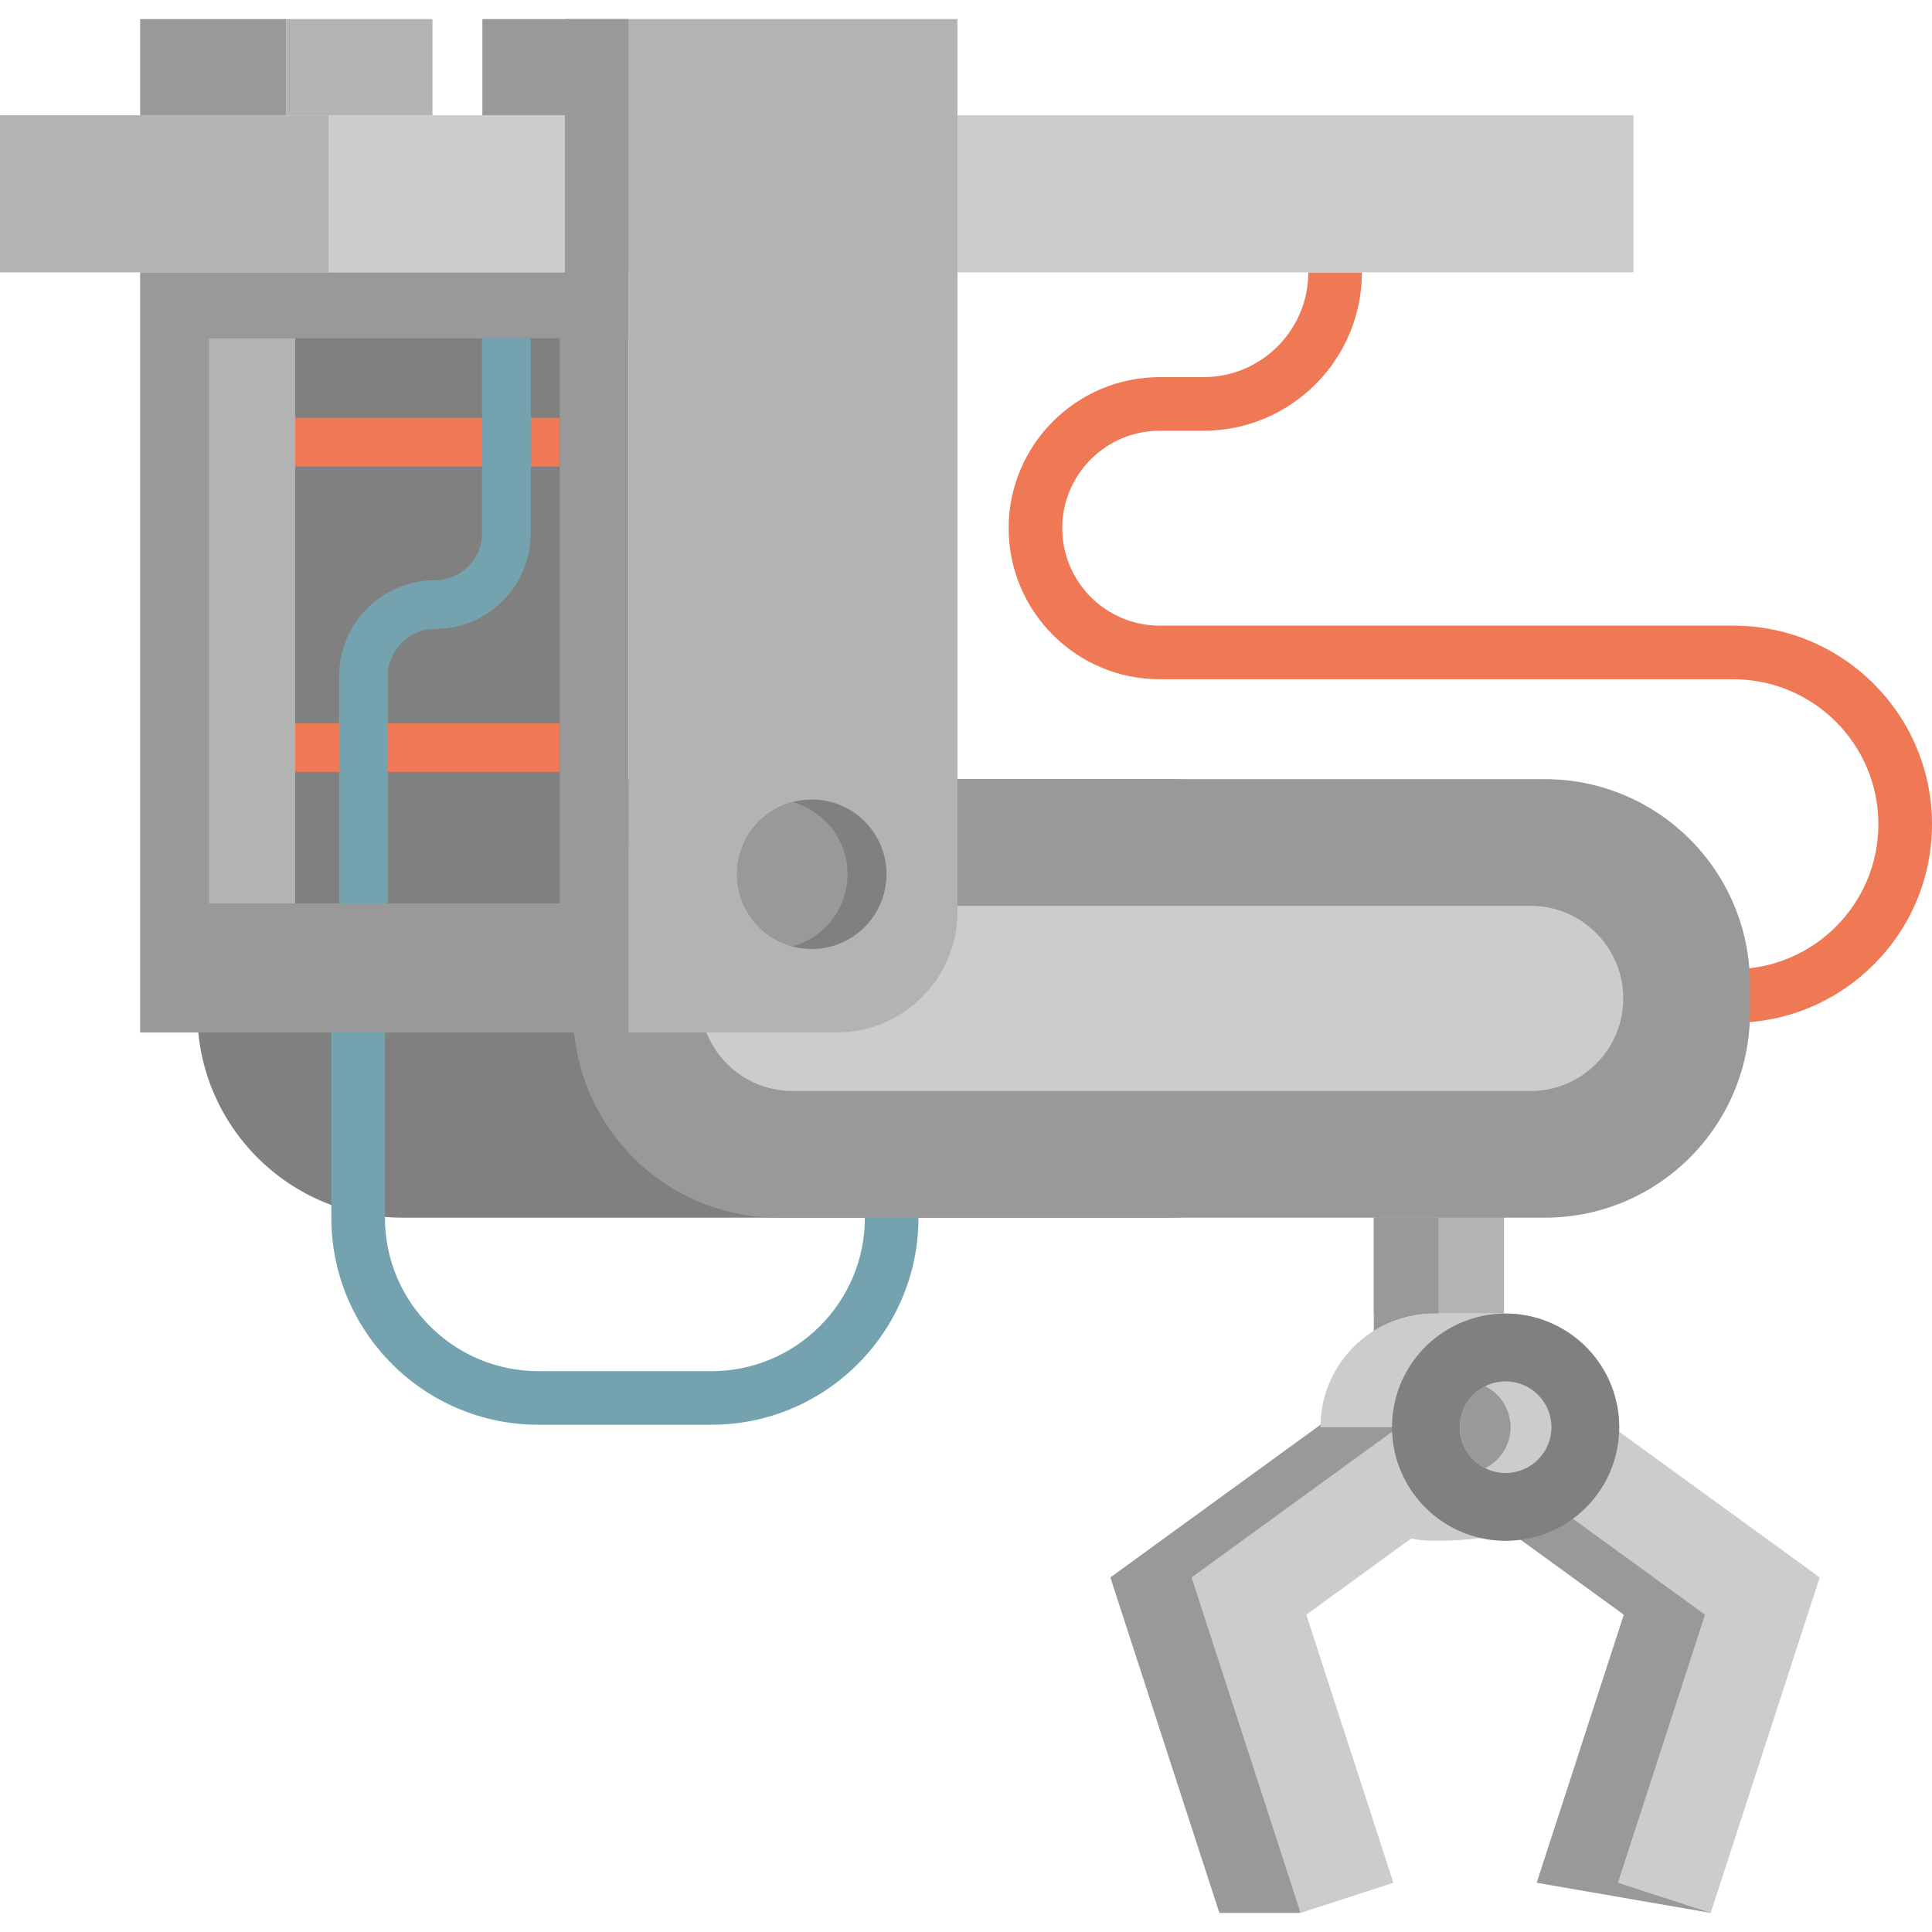 <?xml version="1.0" encoding="iso-8859-1"?>
<!-- Uploaded to: SVG Repo, www.svgrepo.com, Generator: SVG Repo Mixer Tools -->
<!DOCTYPE svg PUBLIC "-//W3C//DTD SVG 1.1//EN" "http://www.w3.org/Graphics/SVG/1.1/DTD/svg11.dtd">
<svg version="1.1" width="16" height ="16" id="Capa_1" xmlns="http://www.w3.org/2000/svg" xmlns:xlink="http://www.w3.org/1999/xlink" 
	 viewBox="0 0 423.724 423.724" xml:space="preserve">
<g>
	<path style="fill:#EF7954;" d="M380.176,224.312h-8.135v-11.756h8.135c17.53,0,31.792-14.262,31.792-31.792
		s-14.262-31.792-31.792-31.792H254.341c-18.267,0-33.129-14.862-33.129-33.129c0-18.267,14.862-33.129,33.129-33.129h9.617
		c12.669,0,22.976-10.307,22.976-22.976h11.756c0,19.151-15.581,34.732-34.732,34.732h-9.617c-11.785,0-21.373,9.588-21.373,21.373
		s9.588,21.373,21.373,21.373h125.835c24.013,0,43.548,19.536,43.548,43.548S404.189,224.312,380.176,224.312z"/>
	<rect x="301.299" y="239.273" style="fill:#B3B3B3;" width="28.561" height="48.815"/>
	<rect x="301.299" y="267.064" style="fill:#999999;" width="14.174" height="45.947"/>
	<path style="fill:#CCCCCC;" d="M355.13,313.01c0,4.072-1.208,7.919-3.612,11.318c-3.773,5.365-10.516,9.597-20.135,11.841
		c-2.073,0.481-4.275,0.876-6.615,1.165c-3.163,0.395-6.573,0.598-10.228,0.598c-5.995,0-11.499-2.116-15.796-5.643
		c-5.568-4.574-9.116-11.51-9.116-19.28c0-0.192,0-0.385,0.011-0.566c0.011-0.705,0.053-1.411,0.128-2.095
		c1.336-12.515,11.905-22.261,24.773-22.261c3.762,0,7.235,0.192,10.431,0.556c3.537,0.395,6.744,1.015,9.608,1.806
		c13.744,3.815,20.006,11.852,20.519,21.278C355.119,312.155,355.13,312.583,355.13,313.01z"/>
	<polygon style="fill:#999999;" points="243.522,345.958 312.405,295.911 381.288,345.958 375.191,419.54 337.023,412.926 
		356.126,354.133 312.405,322.368 268.683,354.133 285.242,419.54 267.43,419.54 	"/>
	<polygon style="fill:#CCCCCC;" points="261.333,345.958 330.216,295.911 399.099,345.958 375.191,419.54 354.835,412.926 
		373.938,354.133 330.216,322.368 286.495,354.133 305.598,412.926 285.242,419.54 	"/>
	<path style="fill:#808080;" d="M88.279,267.064h168.086c24.852,0,44.998-20.146,44.998-44.998v-6.184
		c0-24.852-20.146-44.998-44.998-44.998H88.279c-24.852,0-44.998,20.146-44.998,44.998v6.184
		C43.281,246.917,63.427,267.064,88.279,267.064z"/>
	<path style="fill:#999999;" d="M170.713,267.064h168.086c24.852,0,44.998-20.146,44.998-44.998v-6.184
		c0-24.852-20.146-44.998-44.998-44.998H170.713c-24.852,0-44.998,20.146-44.998,44.998v6.184
		C125.715,246.917,145.861,267.064,170.713,267.064z"/>
	<path style="fill:#CCCCCC;" d="M173.804,239.277c-11.194,0-20.302-9.108-20.302-20.303s9.108-20.303,20.302-20.303h161.903
		c11.194,0,20.302,9.108,20.302,20.303s-9.108,20.303-20.302,20.303H173.804z"/>
	<rect x="72.135" y="25.274" style="fill:#CCCCCC;" width="286.122" height="34.464"/>
	<rect x="0" y="25.274" style="fill:#B3B3B3;" width="72.135" height="34.464"/>
	<rect x="30.727" y="59.738" style="fill:#999999;" width="107.131" height="166.711"/>
	<path style="fill:#B3B3B3;" d="M209.992,4.184h-72.135v222.265h45.602c14.654,0,26.533-11.879,26.533-26.533V4.184z"/>
	<path style="fill:#74A3AF;" d="M156.03,312.477h-37.949c-25.041,0-45.413-20.372-45.413-45.413v-40.615h11.756v40.615
		c0,18.559,15.099,33.657,33.657,33.657h37.949c18.558,0,33.657-15.098,33.657-33.657h11.756
		C201.443,292.105,181.071,312.477,156.03,312.477z"/>
	<rect x="105.797" y="4.184" style="fill:#999999;" width="32.06" height="21.089"/>
	<rect x="30.727" y="4.184" style="fill:#999999;" width="32.06" height="21.089"/>
	<rect x="62.786" y="4.184" style="fill:#B3B3B3;" width="32.06" height="21.089"/>
	<rect x="123.892" y="4.184" style="fill:#999999;" width="13.965" height="69.281"/>
	<path style="fill:#808080;" d="M194.427,191.733c0,9.052-7.331,16.394-16.383,16.394c-1.475,0-2.918-0.192-4.275-0.566
		c-6.979-1.881-12.119-8.261-12.119-15.828c0-7.566,5.14-13.936,12.119-15.817c1.357-0.374,2.8-0.566,4.275-0.566
		C187.096,175.349,194.427,182.681,194.427,191.733z"/>
	<path style="fill:#999999;" d="M185.878,191.733c0,7.567-5.13,13.947-12.109,15.828c-6.979-1.881-12.119-8.261-12.119-15.828
		c0-7.566,5.14-13.936,12.119-15.817C180.748,177.797,185.878,184.166,185.878,191.733z"/>
	<rect x="45.818" y="74.178" style="fill:#808080;" width="76.947" height="123.971"/>
	<rect x="45.818" y="74.178" style="fill:#B3B3B3;" width="18.938" height="123.971"/>
	<rect x="64.757" y="91.633" style="fill:#EF7954;" width="58.009" height="10.687"/>
	<rect x="64.757" y="158.606" style="fill:#EF7954;" width="58.009" height="10.687"/>
	<path style="fill:#74A3AF;" d="M85.062,198.148H74.375v-49.873c0-11.589,9.428-21.018,21.017-21.018
		c5.696,0,10.331-4.634,10.331-10.331V74.177h10.687v42.749c0,11.589-9.428,21.018-21.018,21.018c-5.696,0-10.33,4.634-10.33,10.331
		V198.148z"/>
	<path style="fill:#CCCCCC;" d="M336.577,288.911l-1.998,1.539l-14.406,11.104l-14.876,11.457h-15.667l0.032-0.577l0.107-2.084
		c1.336-12.515,11.905-22.261,24.773-22.261c3.762,0,13.883,0,15.678,0C332.42,288.088,334.546,288.377,336.577,288.911z"/>
	<path style="fill:#808080;" d="M355.13,313.01c0,4.264-1.069,8.283-2.96,11.799c-3.708,6.893-10.57,11.841-18.66,12.899
		c-1.069,0.15-2.17,0.224-3.292,0.224c-1.87,0-3.698-0.203-5.451-0.598c-6.989-1.56-12.867-6.049-16.277-12.119
		c-2.041-3.602-3.195-7.77-3.195-12.205c0-6.295,2.34-12.044,6.199-16.437c3.452-3.944,8.154-6.786,13.476-7.93
		c1.689-0.363,3.452-0.556,5.247-0.556c2.201,0,4.328,0.289,6.359,0.823c10.281,2.704,17.965,11.82,18.521,22.817
		C355.119,312.155,355.13,312.583,355.13,313.01z"/>
	<path style="fill:#CCCCCC;" d="M340.264,313.01c0,5.547-4.499,10.046-10.046,10.046c-1.614,0-3.131-0.374-4.478-1.058
		c-3.302-1.646-5.568-5.055-5.568-8.988s2.266-7.342,5.568-8.988c1.347-0.684,2.864-1.058,4.478-1.058
		C335.765,302.965,340.264,307.464,340.264,313.01z"/>
	<path style="fill:#999999;" d="M331.298,313.01c0,3.933-2.266,7.342-5.557,8.988c-3.302-1.646-5.568-5.055-5.568-8.988
		s2.266-7.342,5.568-8.988C329.032,305.668,331.298,309.078,331.298,313.01z"/>
</g>
</svg>